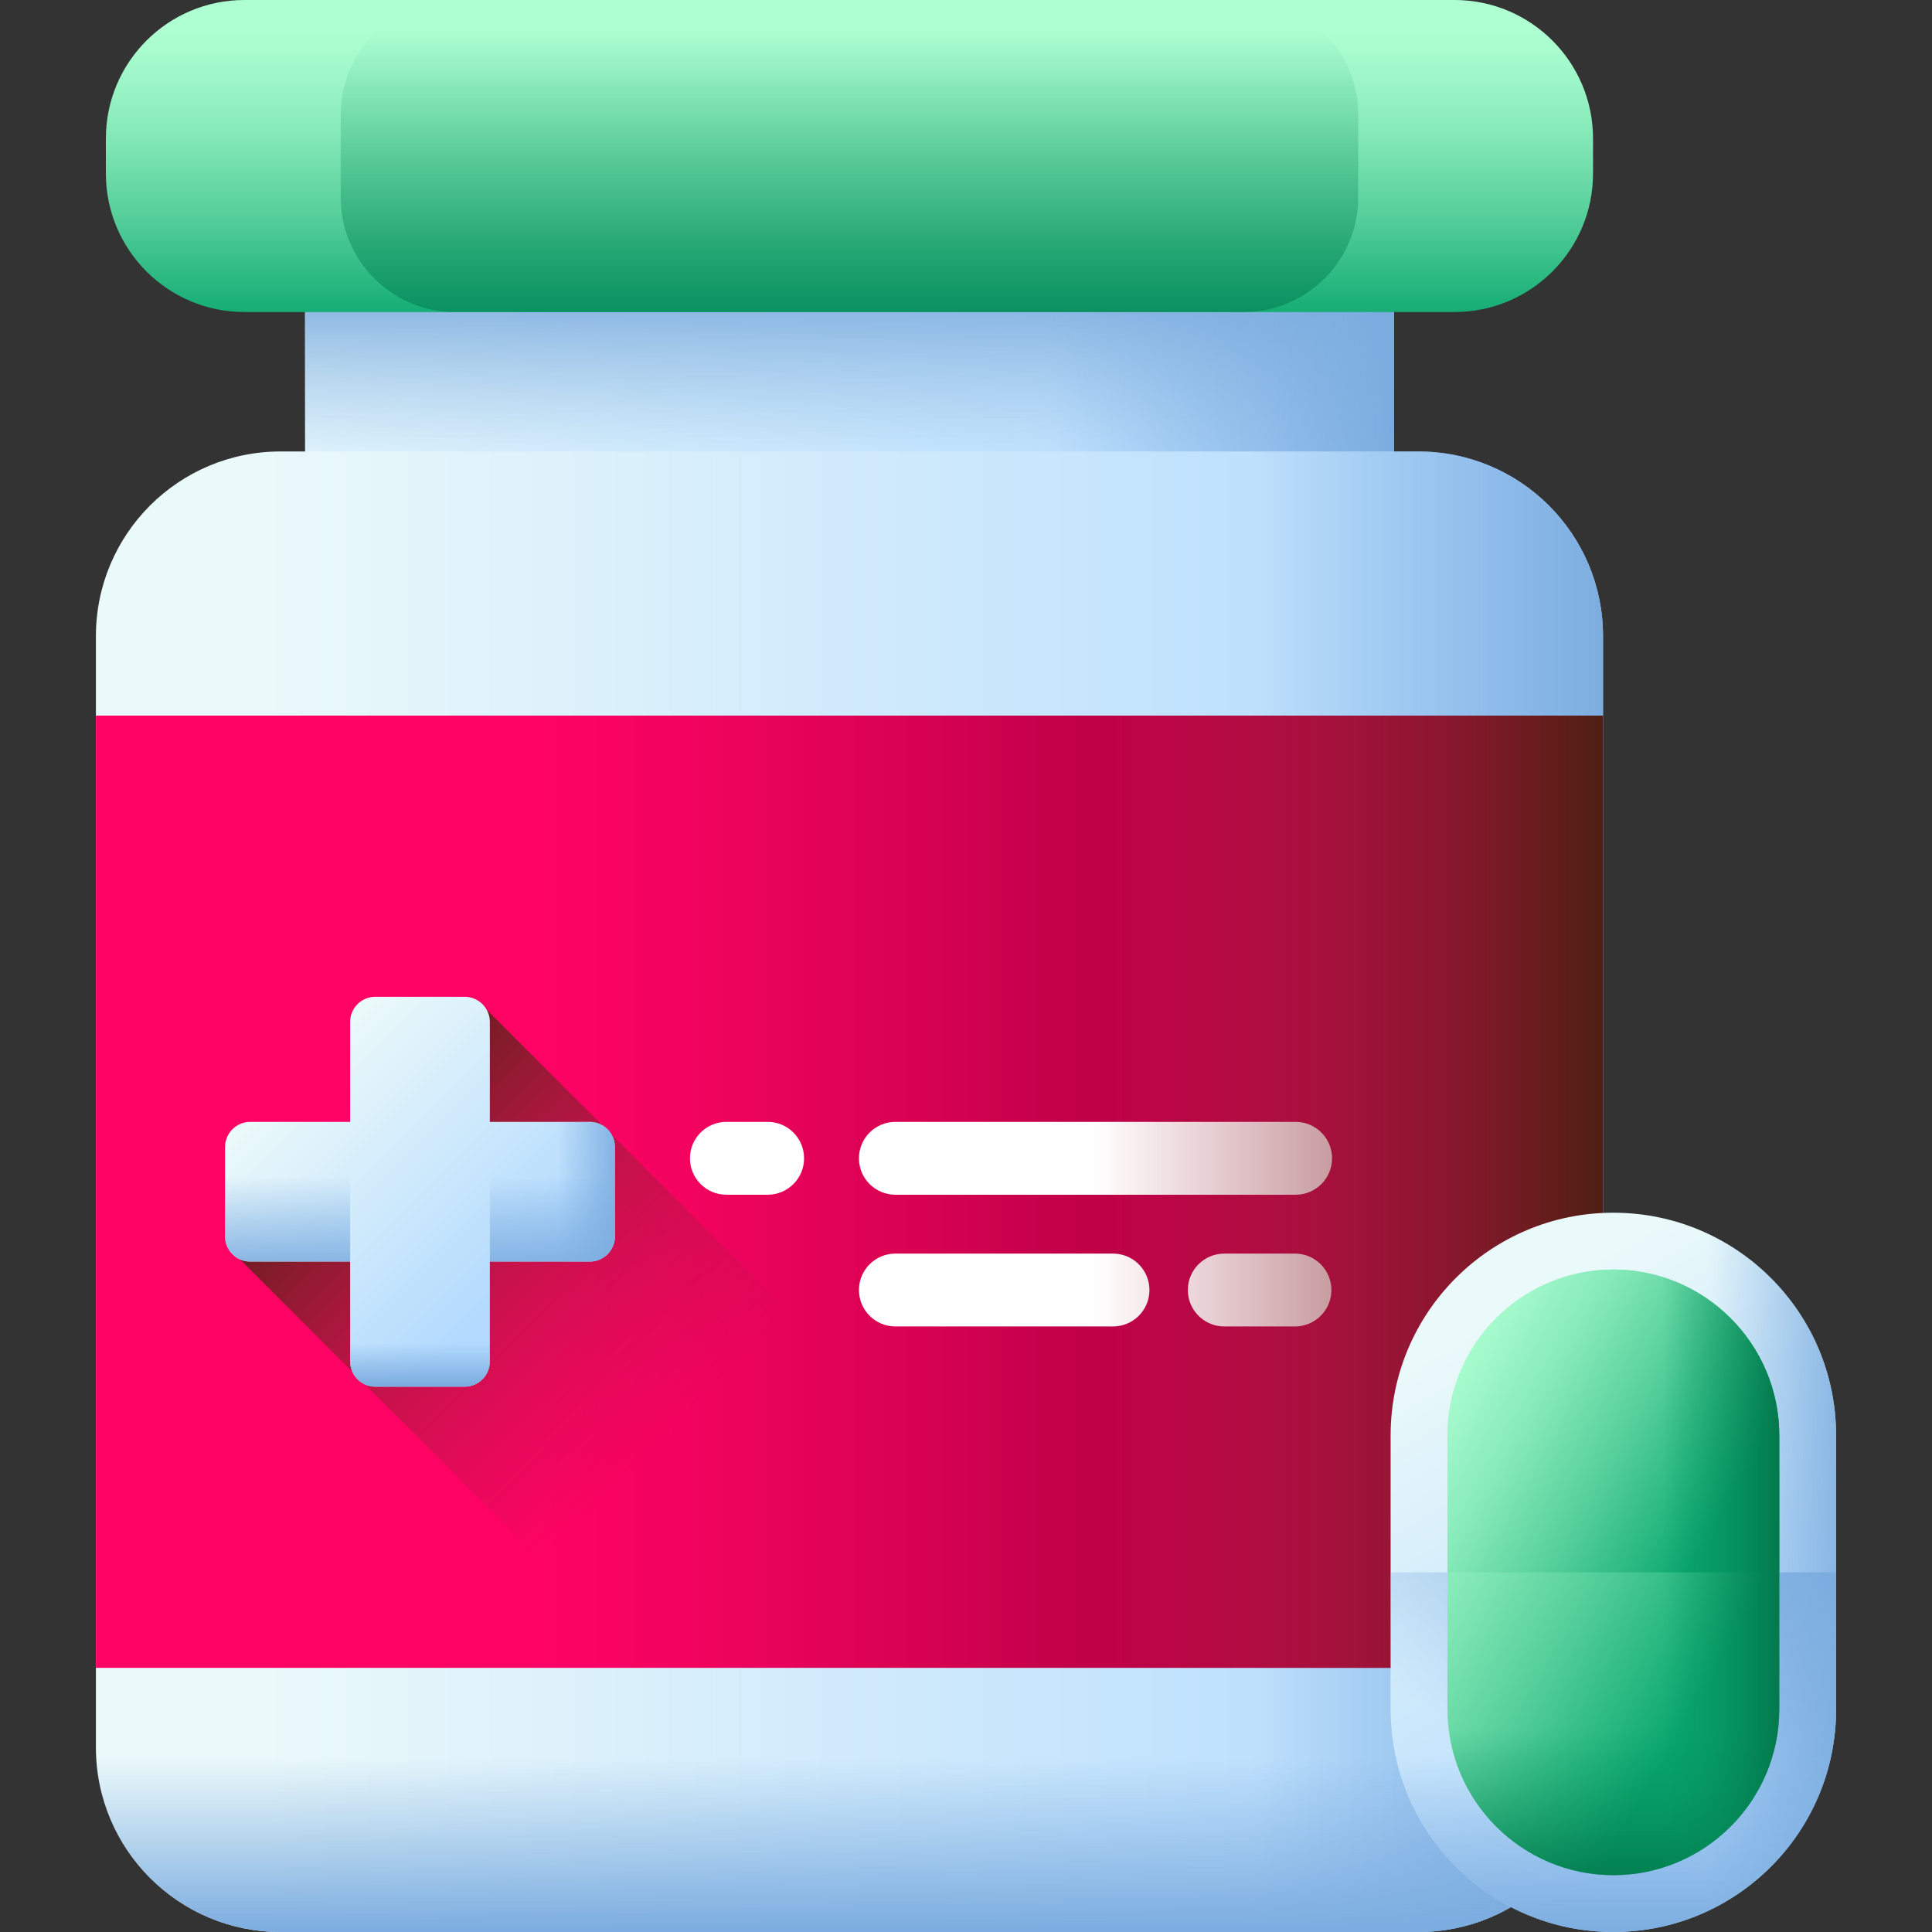 <svg xmlns="http://www.w3.org/2000/svg" xmlns:xlink="http://www.w3.org/1999/xlink" id="Capa_1" height="512" viewBox="0 0 510 510" width="512"><rect x="0" y="0" width="510" height="510" fill="#333333" stroke="none"/><linearGradient id="lg1"><stop offset="0" stop-color="#eaf9fa"></stop><stop offset="1" stop-color="#b3dafe"></stop></linearGradient><linearGradient id="SVGID_1_" gradientUnits="userSpaceOnUse" x1="213.794" x2="238.794" xlink:href="#lg1" y1="57.085" y2="149.085"></linearGradient><linearGradient id="lg2"><stop offset="0" stop-color="#7bacdf" stop-opacity="0"></stop><stop offset="1" stop-color="#7bacdf"></stop></linearGradient><linearGradient id="SVGID_00000131344847230907716330000000441818430994261161_" gradientUnits="userSpaceOnUse" x1="224.237" x2="224.237" xlink:href="#lg2" y1="119" y2="73.989"></linearGradient><linearGradient id="SVGID_00000150787619840189946280000007223241403509109438_" gradientUnits="userSpaceOnUse" x1="276.868" x2="368.873" xlink:href="#lg2" y1="95.516" y2="95.516"></linearGradient><linearGradient id="SVGID_00000054971056247585114390000005133875451713963930_" gradientUnits="userSpaceOnUse" x1="69.868" x2="405.464" xlink:href="#lg1" y1="314.588" y2="314.588"></linearGradient><linearGradient id="SVGID_00000085951064856570818040000008087526617255722131_" gradientUnits="userSpaceOnUse" x1="329.868" x2="426.868" xlink:href="#lg2" y1="314.588" y2="314.588"></linearGradient><linearGradient id="SVGID_00000064311703009364423950000004946503194804755086_" gradientUnits="userSpaceOnUse" x1="224.236" x2="224.236" xlink:href="#lg2" y1="464" y2="510.174"></linearGradient><linearGradient id="SVGID_00000052071435945644326680000007720677430225247146_" gradientUnits="userSpaceOnUse" x1="141.868" x2="285.899" y1="314.588" y2="314.588"><stop offset="0" stop-color="#fe0364"></stop><stop offset=".257" stop-color="#f3035f"></stop><stop offset=".701" stop-color="#d70252"></stop><stop offset="1" stop-color="#c00148"></stop></linearGradient><linearGradient id="lg3"><stop offset="0" stop-color="#972437" stop-opacity="0"></stop><stop offset=".198" stop-color="#922434" stop-opacity=".198"></stop><stop offset=".427" stop-color="#85242d" stop-opacity=".427"></stop><stop offset=".67" stop-color="#6d2321" stop-opacity=".67"></stop><stop offset=".923" stop-color="#4d2111" stop-opacity=".923"></stop><stop offset="1" stop-color="#42210b"></stop></linearGradient><linearGradient id="SVGID_00000029011532920672187030000006008933026813987476_" gradientUnits="userSpaceOnUse" x1="175.851" x2="80.673" xlink:href="#lg3" y1="379.435" y2="284.258"></linearGradient><linearGradient id="SVGID_00000140004923367261783080000016775125354177611926_" gradientUnits="userSpaceOnUse" x1="79.419" x2="135.73" xlink:href="#lg1" y1="283.139" y2="339.45"></linearGradient><linearGradient id="SVGID_00000109729768633905017990000008020708276924621201_" gradientUnits="userSpaceOnUse" x1="75.917" x2="75.917" xlink:href="#lg2" y1="310.442" y2="337.322"></linearGradient><linearGradient id="SVGID_00000108286266107163076940000000491696934566166955_" gradientUnits="userSpaceOnUse" x1="147.105" x2="164.934" xlink:href="#lg2" y1="314.588" y2="314.588"></linearGradient><linearGradient id="SVGID_00000061444092001135023180000013474675577075965344_" gradientUnits="userSpaceOnUse" x1="145.818" x2="145.818" xlink:href="#lg2" y1="310.442" y2="337.322"></linearGradient><linearGradient id="SVGID_00000152223909654305203320000001205459192887420034_" gradientUnits="userSpaceOnUse" x1="110.868" x2="110.868" xlink:href="#lg2" y1="354.47" y2="365.834"></linearGradient><linearGradient id="lg4"><stop offset="0" stop-color="#aeffd1"></stop><stop offset=".12" stop-color="#a3f9cb"></stop><stop offset=".329" stop-color="#87eab9"></stop><stop offset=".601" stop-color="#59d19d"></stop><stop offset=".923" stop-color="#19af77"></stop><stop offset="1" stop-color="#09a76d"></stop></linearGradient><linearGradient id="SVGID_00000029042466377973096870000009878626261541023417_" gradientUnits="userSpaceOnUse" x1="224.237" x2="224.237" xlink:href="#lg4" y1="8" y2="87.101"></linearGradient><linearGradient id="lg5"><stop offset="0" stop-color="#02905d" stop-opacity="0"></stop><stop offset=".39" stop-color="#028454" stop-opacity=".39"></stop><stop offset="1" stop-color="#026841"></stop></linearGradient><linearGradient id="SVGID_00000005234744503846335940000000083121698479078308_" gradientUnits="userSpaceOnUse" x1="224.237" x2="224.237" xlink:href="#lg5" y1="7.333" y2="140.993"></linearGradient><linearGradient id="SVGID_00000145772520842602054700000008791817147287404197_" gradientUnits="userSpaceOnUse" x1="288.868" x2="428.882" xlink:href="#lg3" y1="314.588" y2="314.588"></linearGradient><linearGradient id="SVGID_00000135657736352317529780000003657753086364683405_" gradientUnits="userSpaceOnUse" x1="388.666" x2="463.105" xlink:href="#lg1" y1="351.414" y2="478.714"></linearGradient><linearGradient id="SVGID_00000160898133255908916370000000079197973333804197_" gradientUnits="userSpaceOnUse" x1="450.885" x2="492.385" xlink:href="#lg2" y1="415.064" y2="415.064"></linearGradient><linearGradient id="SVGID_00000037689121549454813130000005973176682669501348_" gradientUnits="userSpaceOnUse" x1="407.753" x2="456.42" xlink:href="#lg2" y1="470.622" y2="392.622"></linearGradient><linearGradient id="SVGID_00000155848284276495485040000016751294859940650144_" gradientUnits="userSpaceOnUse" x1="425.885" x2="425.885" xlink:href="#lg2" y1="463.397" y2="511.402"></linearGradient><linearGradient id="SVGID_00000038372708548049542660000007192917972195299459_" gradientUnits="userSpaceOnUse" x1="365.395" x2="457.395" xlink:href="#lg4" y1="380.874" y2="432.874"></linearGradient><linearGradient id="SVGID_00000148625563892581240680000004193792578816749965_" gradientUnits="userSpaceOnUse" x1="425.885" x2="425.885" xlink:href="#lg5" y1="456.064" y2="507.125"></linearGradient><linearGradient id="SVGID_00000121994131615465387740000002010368309187216040_" gradientUnits="userSpaceOnUse" x1="379.918" x2="454.403" xlink:href="#lg4" y1="358.24" y2="400.34"></linearGradient><linearGradient id="SVGID_00000057136085293601353070000004575851520365973658_" gradientUnits="userSpaceOnUse" x1="438.885" x2="475.342" xlink:href="#lg5" y1="415.064" y2="415.064"></linearGradient><g><path d="m80.525 56.082h287.423v78.866h-287.423z" fill="url(#SVGID_1_)"></path><path d="m80.525 56.082h287.423v78.866h-287.423z" fill="url(#SVGID_00000131344847230907716330000000441818430994261161_)"></path><path d="m218.868 56.082h149.08v78.866h-149.08z" fill="url(#SVGID_00000150787619840189946280000007223241403509109438_)"></path><path d="m374.407 510h-300.341c-26.922 0-48.747-21.825-48.747-48.747v-293.331c0-26.922 21.825-48.747 48.747-48.747h300.341c26.922 0 48.747 21.825 48.747 48.747v293.331c0 26.922-21.825 48.747-48.747 48.747z" fill="url(#SVGID_00000054971056247585114390000005133875451713963930_)"></path><path d="m374.407 119.175h-114.54v390.825h114.54c26.922 0 48.747-21.825 48.747-48.747v-293.331c0-26.922-21.825-48.747-48.747-48.747z" fill="url(#SVGID_00000085951064856570818040000008087526617255722131_)"></path><path d="m25.319 402v59.253c0 26.922 21.825 48.747 48.747 48.747h300.341c26.922 0 48.747-21.825 48.747-48.747v-59.253z" fill="url(#SVGID_00000064311703009364423950000004946503194804755086_)"></path><path d="m25.319 188.902h397.835v251.372h-397.835z" fill="url(#SVGID_00000052071435945644326680000007720677430225247146_)"></path><g fill="#fff"><path d="m202.642 296.148h-10.897c-5.31 0-9.615 4.305-9.615 9.615s4.305 9.615 9.615 9.615h10.897c5.31 0 9.615-4.305 9.615-9.615s-4.304-9.615-9.615-9.615z"></path><path d="m342.015 296.148h-105.657c-5.311 0-9.615 4.305-9.615 9.615s4.305 9.615 9.615 9.615h105.657c5.31 0 9.615-4.305 9.615-9.615 0-5.311-4.305-9.615-9.615-9.615z"></path><path d="m303.427 340.535c0-5.31-4.305-9.615-9.615-9.615h-57.454c-5.311 0-9.615 4.305-9.615 9.615 0 5.311 4.305 9.615 9.615 9.615h57.454c5.31.001 9.615-4.304 9.615-9.615z"></path><path d="m341.841 350.151c5.311 0 9.615-4.305 9.615-9.615 0-5.311-4.305-9.615-9.615-9.615h-18.666c-5.31 0-9.615 4.305-9.615 9.615s4.305 9.615 9.615 9.615z"></path></g><g><path d="m127.406 265.486-65.505 65.505 109.283 109.282h131.01z" fill="url(#SVGID_00000029011532920672187030000006008933026813987476_)"></path><g><path d="m155.681 296.148h-26.374v-26.374c0-3.671-2.976-6.647-6.647-6.647h-23.586c-3.671 0-6.647 2.976-6.647 6.647v26.374h-26.373c-3.671 0-6.647 2.976-6.647 6.647v23.586c0 3.671 2.976 6.647 6.647 6.647h26.374v26.374c0 3.671 2.976 6.647 6.647 6.647h23.586c3.671 0 6.647-2.976 6.647-6.647v-26.374h26.374c3.671 0 6.647-2.976 6.647-6.647v-23.586c-.001-3.671-2.977-6.647-6.648-6.647z" fill="url(#SVGID_00000140004923367261783080000016775125354177611926_)"></path><g><path d="m59.407 302.795v23.586c0 3.671 2.976 6.647 6.647 6.647h26.374v-36.88h-26.374c-3.671 0-6.647 2.976-6.647 6.647z" fill="url(#SVGID_00000109729768633905017990000008020708276924621201_)"></path><path d="m155.681 296.148h-26.374v36.88h26.374c3.671 0 6.647-2.976 6.647-6.647v-23.586c0-3.671-2.976-6.647-6.647-6.647z" fill="url(#SVGID_00000108286266107163076940000000491696934566166955_)"></path><path d="m155.681 296.148h-26.374v36.88h26.374c3.671 0 6.647-2.976 6.647-6.647v-23.586c0-3.671-2.976-6.647-6.647-6.647z" fill="url(#SVGID_00000061444092001135023180000013474675577075965344_)"></path></g><path d="m99.074 366.048h23.586c3.671 0 6.647-2.976 6.647-6.647v-26.374h-36.88v26.374c0 3.671 2.976 6.647 6.647 6.647z" fill="url(#SVGID_00000152223909654305203320000001205459192887420034_)"></path></g></g><path d="m383.944 82.371h-319.415c-20.203 0-36.582-16.378-36.582-36.582v-9.208c.001-20.203 16.379-36.581 36.582-36.581h319.414c20.203 0 36.582 16.378 36.582 36.582v9.208c0 20.203-16.378 36.581-36.581 36.581z" fill="url(#SVGID_00000029042466377973096870000009878626261541023417_)"></path><path d="m328.276 82.371h-208.079c-16.711 0-30.259-13.547-30.259-30.259v-21.853c.001-16.712 13.548-30.259 30.259-30.259h208.078c16.711 0 30.259 13.547 30.259 30.259v21.854c0 16.711-13.547 30.258-30.258 30.258z" fill="url(#SVGID_00000005234744503846335940000000083121698479078308_)"></path><path d="m255.473 82.371h-62.473c-10.159 0-18.395-8.236-18.395-18.395v-45.581c0-10.159 8.236-18.395 18.395-18.395h62.473c10.159 0 18.395 8.236 18.395 18.395v45.582c0 10.159-8.236 18.394-18.395 18.394z" fill="url(#SVGID_00000005234744503846335940000000083121698479078308_)"></path><path d="m256.868 188.902h166.286v251.372h-166.286z" fill="url(#SVGID_00000145772520842602054700000008791817147287404197_)"></path><g><path d="m425.885 510c-32.472 0-58.796-26.324-58.796-58.796v-72.281c0-32.472 26.324-58.796 58.796-58.796 32.472 0 58.796 26.324 58.796 58.796v72.281c0 32.472-26.324 58.796-58.796 58.796z" fill="url(#SVGID_00000135657736352317529780000003657753086364683405_)"></path><path d="m425.885 320.128c-.839 0-1.67.028-2.5.063v189.746c.83.035 1.661.063 2.5.063 32.472 0 58.796-26.324 58.796-58.796v-72.281c0-32.472-26.324-58.795-58.796-58.795z" fill="url(#SVGID_00000160898133255908916370000000079197973333804197_)"></path><path d="m367.09 415.064v36.141c0 32.472 26.324 58.796 58.796 58.796 32.472 0 58.796-26.324 58.796-58.796v-36.141z" fill="url(#SVGID_00000037689121549454813130000005973176682669501348_)"></path><path d="m367.09 415.064v36.141c0 32.472 26.324 58.796 58.796 58.796 32.472 0 58.796-26.324 58.796-58.796v-36.141z" fill="url(#SVGID_00000155848284276495485040000016751294859940650144_)"></path><path d="m425.885 495c-24.149 0-43.796-19.647-43.796-43.796v-72.281c0-24.149 19.646-43.796 43.796-43.796s43.796 19.647 43.796 43.796v72.281c0 24.149-19.646 43.796-43.796 43.796z" fill="url(#SVGID_00000038372708548049542660000007192917972195299459_)"></path><path d="m469.681 415.064h-87.591v36.14c0 24.149 19.646 43.796 43.796 43.796s43.796-19.647 43.796-43.796v-36.14z" fill="url(#SVGID_00000148625563892581240680000004193792578816749965_)"></path><path d="m425.885 335.128c-24.149 0-43.796 19.647-43.796 43.796v36.14h87.592v-36.14c0-24.149-19.646-43.796-43.796-43.796z" fill="url(#SVGID_00000121994131615465387740000002010368309187216040_)"></path><path d="m425.885 335.128c-.839 0-1.672.029-2.5.076v159.72c.828.047 1.661.076 2.5.076 24.149 0 43.796-19.647 43.796-43.796v-72.281c0-24.148-19.646-43.795-43.796-43.795z" fill="url(#SVGID_00000057136085293601353070000004575851520365973658_)"></path></g></g></svg>